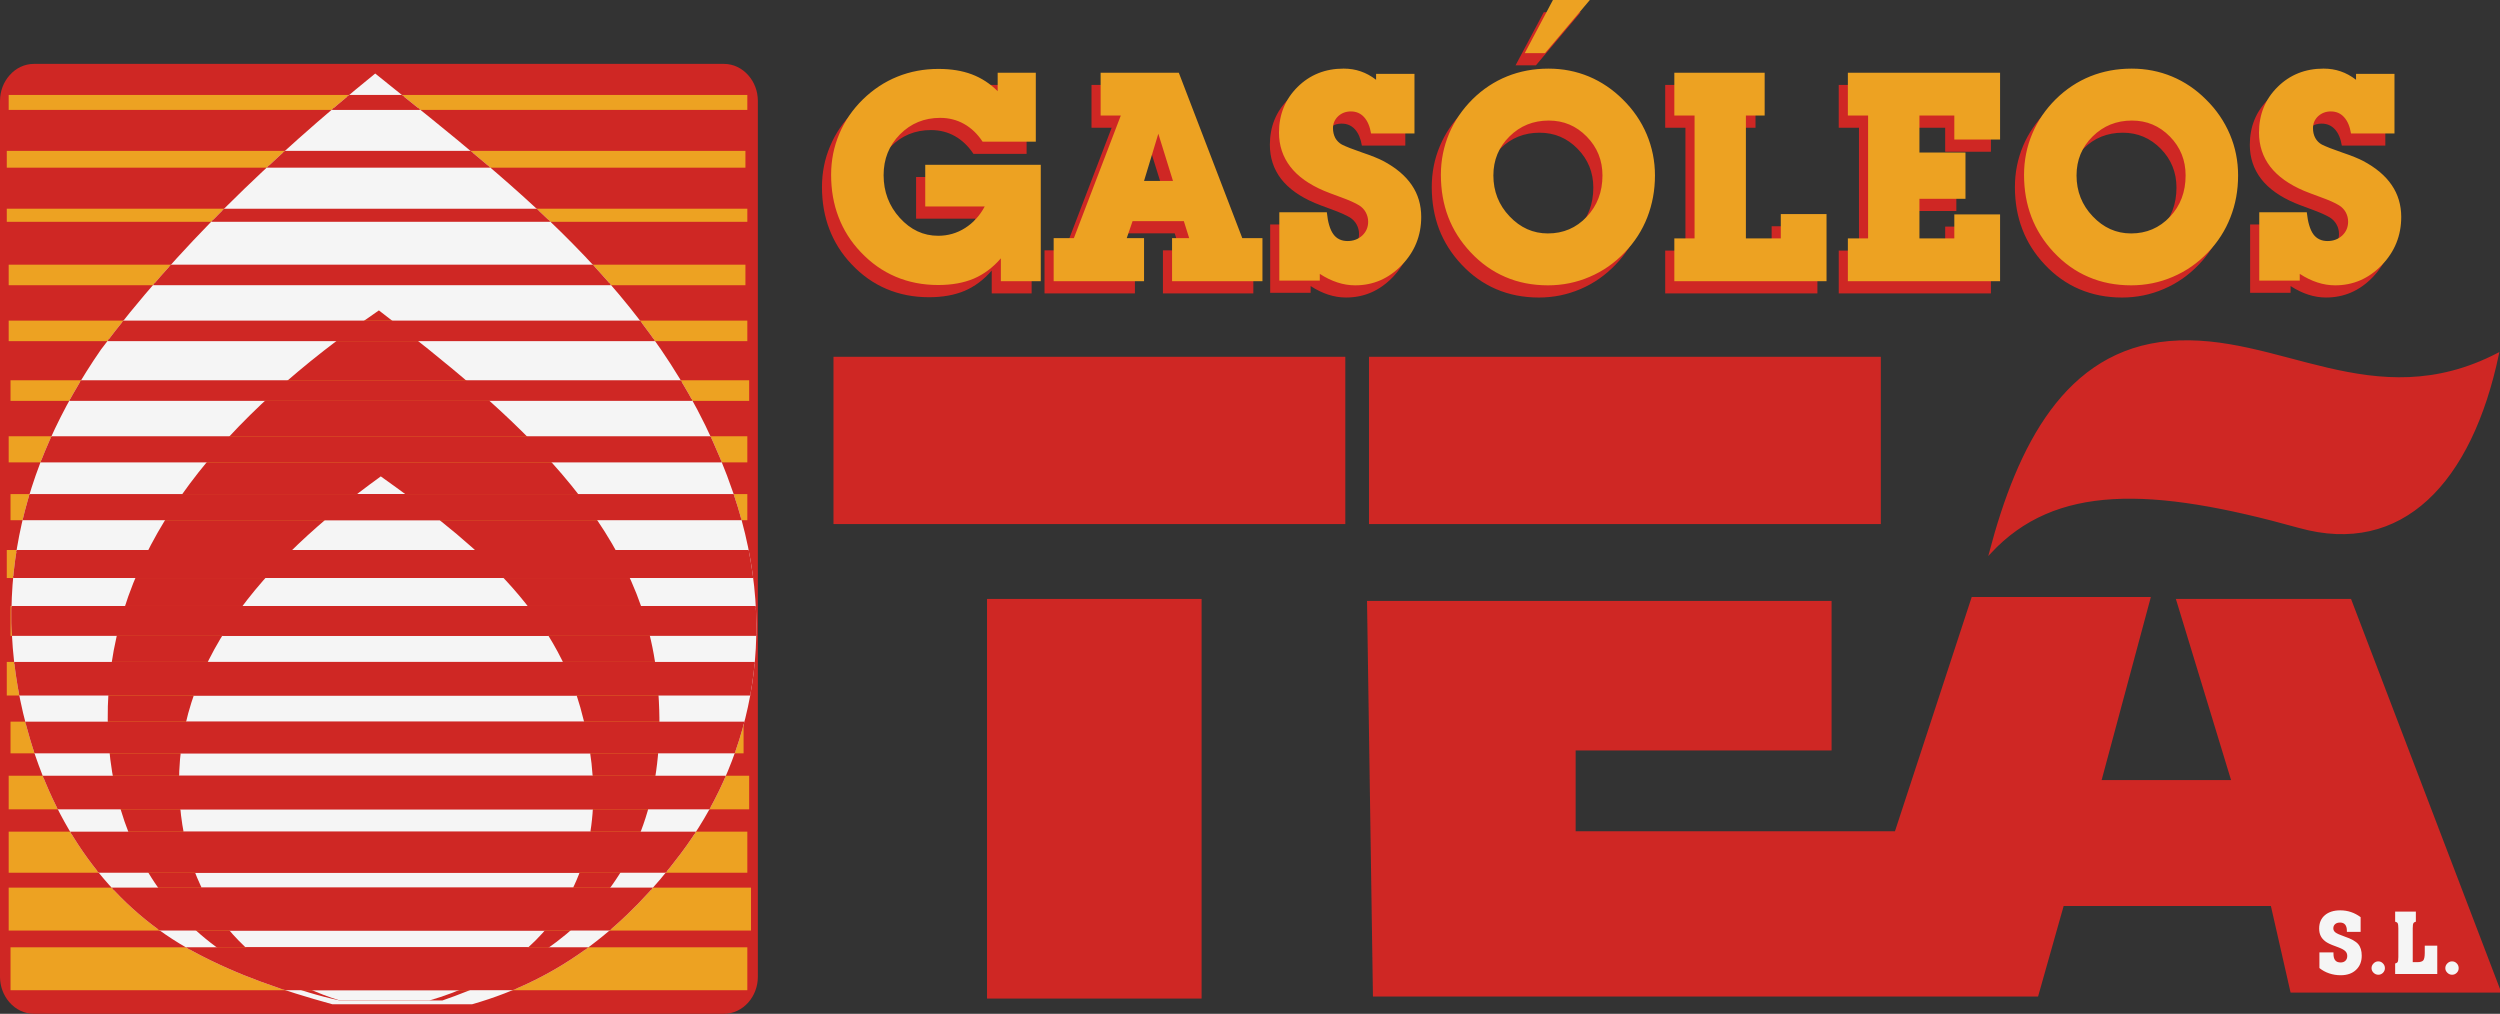 <?xml version="1.0" encoding="utf-8"?>
<!-- Generator: Adobe Illustrator 15.0.0, SVG Export Plug-In . SVG Version: 6.00 Build 0)  -->
<!DOCTYPE svg PUBLIC "-//W3C//DTD SVG 1.1//EN" "http://www.w3.org/Graphics/SVG/1.1/DTD/svg11.dtd">
<svg version="1.1" id="Layer_1" xmlns="http://www.w3.org/2000/svg" xmlns:xlink="http://www.w3.org/1999/xlink" x="0px" y="0px"
	 width="300px" height="121.656px" viewBox="0 0 300 121.656" enable-background="new 0 0 300 121.656" xml:space="preserve">
<rect x="0" y="0" width="300" height="121.656" fill="#333333" stroke="none"/>
<g>
	<path fill="#CF2724" d="M123.797,21.236v13.974h-4.791v-2.745c-0.957,1.111-2.045,1.92-3.252,2.436
		c-1.207,0.508-2.634,0.766-4.268,0.766c-1.847,0-3.547-0.332-5.107-0.994c-1.56-0.662-2.95-1.648-4.187-2.958
		c-1.185-1.244-2.068-2.649-2.664-4.202c-0.596-1.545-0.891-3.238-0.891-5.07c0-1.729,0.324-3.37,0.979-4.908
		c0.648-1.552,1.59-2.928,2.833-4.143c1.236-1.2,2.612-2.112,4.143-2.73c1.53-0.618,3.164-0.927,4.922-0.927
		c1.509,0,2.841,0.213,3.996,0.647c1.155,0.434,2.193,1.111,3.113,2.024v-2.215h4.569v8.271h-6.379
		c-0.611-0.927-1.361-1.641-2.222-2.126c-0.861-0.486-1.825-0.729-2.87-0.729c-1.913,0-3.524,0.662-4.827,1.987
		c-1.31,1.324-1.957,2.951-1.957,4.886c0,1.987,0.647,3.701,1.942,5.129c1.303,1.428,2.833,2.148,4.599,2.148
		c1.177,0,2.259-0.316,3.23-0.927c0.979-0.618,1.773-1.487,2.362-2.59h-7.138v-5.004H123.797z M139.662,23.171l-1.759-5.659
		l-1.714,5.659H139.662z M134.813,27.999l-0.699,2.038h2.075v5.173h-10.846v-5.173h2.428l5.629-14.709h-2.421v-5.136h9.382
		l7.616,19.846h2.421v5.173h-10.846v-5.173h2.045l-0.633-2.038H134.813z M157.277,34.327v0.809h-4.855v-8.197h5.701
		c0.119,1.207,0.383,2.083,0.781,2.627c0.391,0.544,0.963,0.824,1.699,0.824c0.699,0,1.295-0.221,1.766-0.662
		c0.479-0.449,0.715-1.001,0.715-1.67c0-0.397-0.104-0.772-0.295-1.126c-0.191-0.346-0.463-0.625-0.801-0.839
		c-0.473-0.279-1.193-0.603-2.164-0.957c-0.979-0.353-1.648-0.61-2.031-0.772c-1.811-0.765-3.164-1.736-4.063-2.899
		c-0.896-1.17-1.346-2.539-1.346-4.091c0-2.171,0.736-3.996,2.223-5.467s3.326-2.208,5.525-2.208c0.729,0,1.42,0.11,2.053,0.331
		c0.633,0.213,1.252,0.552,1.848,1.008v-0.707h4.605v7.145h-5.209c-0.141-0.846-0.42-1.494-0.832-1.958
		c-0.42-0.456-0.949-0.684-1.59-0.684c-0.604,0-1.117,0.191-1.529,0.581s-0.619,0.868-0.619,1.428c0,0.441,0.096,0.839,0.279,1.185
		c0.191,0.338,0.457,0.604,0.803,0.787c0.5,0.25,1.316,0.574,2.443,0.949c1.119,0.383,1.949,0.721,2.494,1.008
		c1.531,0.817,2.678,1.781,3.438,2.892c0.756,1.118,1.133,2.398,1.133,3.826c0,2.244-0.781,4.18-2.34,5.791
		c-1.561,1.611-3.414,2.421-5.586,2.421c-0.721,0-1.436-0.118-2.133-0.346C158.691,35.128,157.984,34.79,157.277,34.327
		L157.277,34.327z M178.109,22.509c0,1.914,0.641,3.554,1.936,4.916c1.303,1.369,2.832,2.046,4.605,2.046
		c1.84,0,3.4-0.663,4.658-1.994c1.258-1.325,1.891-2.98,1.891-4.967c0-1.817-0.633-3.377-1.891-4.658
		c-1.258-1.288-2.781-1.928-4.555-1.928c-1.854,0-3.43,0.633-4.709,1.906C178.75,19.102,178.109,20.662,178.109,22.509
		L178.109,22.509z M171.811,22.443c0-1.744,0.324-3.385,0.979-4.93c0.648-1.545,1.598-2.929,2.834-4.157
		c1.221-1.2,2.604-2.112,4.135-2.73c1.531-0.618,3.186-0.927,4.967-0.927c1.707,0,3.326,0.316,4.826,0.942
		c1.516,0.633,2.877,1.552,4.078,2.752c1.266,1.229,2.221,2.634,2.883,4.202c0.656,1.56,0.986,3.201,0.986,4.915
		c0,1.788-0.309,3.466-0.926,5.033c-0.604,1.567-1.51,2.973-2.701,4.209c-1.215,1.273-2.613,2.252-4.201,2.929
		c-1.59,0.685-3.26,1.023-5.004,1.023c-1.861,0-3.563-0.338-5.115-1.001c-1.551-0.662-2.949-1.655-4.186-2.98
		c-1.193-1.273-2.082-2.686-2.672-4.216C172.105,25.96,171.811,24.275,171.811,22.443L171.811,22.443z M189.684,1.464l-5.371,6.372
		h-2.443l3.385-6.372H189.684z M208.41,30.073h4.188v-2.921h5.49v8.057h-18.264v-5.136h2.428V15.327h-2.428v-5.136h10.838v5.136
		h-2.252V30.073z M233.422,30.073v-2.884h5.49v8.021h-18.264v-5.136h2.428V15.327h-2.428v-5.136h18.264v8.021h-5.49v-2.885h-4.188
		v4.437h5.527v5.556h-5.527v4.753H233.422z M248.088,22.509c0,1.914,0.646,3.554,1.941,4.916c1.295,1.369,2.826,2.046,4.607,2.046
		c1.84,0,3.393-0.663,4.658-1.994c1.258-1.325,1.883-2.98,1.883-4.967c0-1.817-0.625-3.377-1.883-4.658
		c-1.266-1.288-2.783-1.928-4.557-1.928c-1.861,0-3.428,0.633-4.715,1.906C248.734,19.102,248.088,20.662,248.088,22.509
		L248.088,22.509z M241.789,22.443c0-1.744,0.33-3.385,0.979-4.93c0.654-1.545,1.604-2.929,2.832-4.157
		c1.229-1.2,2.605-2.112,4.137-2.73c1.529-0.618,3.193-0.927,4.973-0.927c1.707,0,3.32,0.316,4.828,0.942
		c1.516,0.633,2.877,1.552,4.076,2.752c1.258,1.229,2.215,2.634,2.877,4.202c0.662,1.56,0.986,3.201,0.986,4.915
		c0,1.788-0.303,3.466-0.92,5.033c-0.611,1.567-1.516,2.973-2.701,4.209c-1.213,1.273-2.619,2.252-4.209,2.929
		c-1.582,0.685-3.252,1.023-5.002,1.023c-1.855,0-3.555-0.338-5.115-1.001c-1.553-0.662-2.951-1.655-4.188-2.98
		c-1.191-1.273-2.082-2.686-2.662-4.216C242.082,25.96,241.789,24.275,241.789,22.443L241.789,22.443z M274.871,34.327v0.809h-4.855
		v-8.197h5.703c0.125,1.207,0.389,2.083,0.779,2.627c0.391,0.544,0.963,0.824,1.707,0.824c0.699,0,1.287-0.221,1.766-0.662
		c0.471-0.449,0.707-1.001,0.707-1.67c0-0.397-0.096-0.772-0.295-1.126c-0.191-0.346-0.463-0.625-0.803-0.839
		c-0.471-0.279-1.191-0.603-2.162-0.957c-0.971-0.353-1.648-0.61-2.031-0.772c-1.803-0.765-3.156-1.736-4.055-2.899
		c-0.898-1.17-1.354-2.539-1.354-4.091c0-2.171,0.742-3.996,2.23-5.467c1.479-1.472,3.318-2.208,5.518-2.208
		c0.736,0,1.42,0.11,2.053,0.331c0.633,0.213,1.252,0.552,1.848,1.008v-0.707h4.613v7.145h-5.217
		c-0.141-0.846-0.412-1.494-0.832-1.958c-0.42-0.456-0.949-0.684-1.59-0.684c-0.602,0-1.109,0.191-1.529,0.581
		c-0.412,0.39-0.619,0.868-0.619,1.428c0,0.441,0.096,0.839,0.287,1.185c0.184,0.338,0.457,0.604,0.795,0.787
		c0.508,0.25,1.318,0.574,2.443,0.949c1.125,0.383,1.957,0.721,2.494,1.008c1.537,0.817,2.678,1.781,3.436,2.892
		c0.76,1.118,1.143,2.398,1.143,3.826c0,2.244-0.781,4.18-2.342,5.791c-1.559,1.611-3.42,2.421-5.592,2.421
		c-0.721,0-1.428-0.118-2.127-0.346C276.285,35.128,275.586,34.79,274.871,34.327L274.871,34.327z"/>
	<path fill-rule="evenodd" clip-rule="evenodd" fill="#CF2724" d="M4.077,7.667h82.789c1.155,0,2.193,0.522,2.936,1.376
		c0.707,0.794,1.141,1.884,1.141,3.068v105.099c0,1.186-0.434,2.273-1.141,3.076c-0.743,0.846-1.781,1.369-2.936,1.369H4.077
		c-1.155,0-2.193-0.523-2.936-1.369C0.434,119.484,0,118.396,0,117.211V12.112c0-1.185,0.434-2.274,1.141-3.068
		C1.884,8.189,2.921,7.667,4.077,7.667L4.077,7.667z"/>
	
		<rect x="0.927" y="18.219" fill-rule="evenodd" clip-rule="evenodd" fill="#EDA222" stroke="#EDA222" stroke-width="0.227" stroke-miterlimit="10" width="88.411" height="1.788"/>
	
		<rect x="0.927" y="25.158" fill-rule="evenodd" clip-rule="evenodd" fill="#EDA222" stroke="#EDA222" stroke-width="0.227" stroke-miterlimit="10" width="88.639" height="1.346"/>
	
		<rect x="1.155" y="31.876" fill-rule="evenodd" clip-rule="evenodd" fill="#EDA222" stroke="#EDA222" stroke-width="0.227" stroke-miterlimit="10" width="88.183" height="2.237"/>
	
		<rect x="1.155" y="38.587" fill-rule="evenodd" clip-rule="evenodd" fill="#EDA222" stroke="#EDA222" stroke-width="0.227" stroke-miterlimit="10" width="88.411" height="2.237"/>
	
		<rect x="1.376" y="45.747" fill-rule="evenodd" clip-rule="evenodd" fill="#EDA222" stroke="#EDA222" stroke-width="0.227" stroke-miterlimit="10" width="88.411" height="2.245"/>
	
		<rect x="1.155" y="52.465" fill-rule="evenodd" clip-rule="evenodd" fill="#EDA222" stroke="#EDA222" stroke-width="0.227" stroke-miterlimit="10" width="88.411" height="2.907"/>
	
		<rect x="1.376" y="59.404" fill-rule="evenodd" clip-rule="evenodd" fill="#EDA222" stroke="#EDA222" stroke-width="0.227" stroke-miterlimit="10" width="88.19" height="2.907"/>
	
		<rect x="0.927" y="66.115" fill-rule="evenodd" clip-rule="evenodd" fill="#EDA222" stroke="#EDA222" stroke-width="0.227" stroke-miterlimit="10" width="88.19" height="3.135"/>
	
		<rect x="1.376" y="72.832" fill-rule="evenodd" clip-rule="evenodd" fill="#EDA222" stroke="#EDA222" stroke-width="0.227" stroke-miterlimit="10" width="88.19" height="3.355"/>
	
		<rect x="0.927" y="79.543" fill-rule="evenodd" clip-rule="evenodd" fill="#EDA222" stroke="#EDA222" stroke-width="0.227" stroke-miterlimit="10" width="88.411" height="3.805"/>
	
		<rect x="1.376" y="86.711" fill-rule="evenodd" clip-rule="evenodd" fill="#EDA222" stroke="#EDA222" stroke-width="0.227" stroke-miterlimit="10" width="87.741" height="3.576"/>
	
		<rect x="1.155" y="93.201" fill-rule="evenodd" clip-rule="evenodd" fill="#EDA222" stroke="#EDA222" stroke-width="0.227" stroke-miterlimit="10" width="88.631" height="3.805"/>
	
		<rect x="1.155" y="99.912" fill-rule="evenodd" clip-rule="evenodd" fill="#EDA222" stroke="#EDA222" stroke-width="0.227" stroke-miterlimit="10" width="88.411" height="4.701"/>
	
		<rect x="1.155" y="106.629" fill-rule="evenodd" clip-rule="evenodd" fill="#EDA222" stroke="#EDA222" stroke-width="0.227" stroke-miterlimit="10" width="88.852" height="4.924"/>
	
		<rect x="1.376" y="113.789" fill-rule="evenodd" clip-rule="evenodd" fill="#EDA222" stroke="#EDA222" stroke-width="0.227" stroke-miterlimit="10" width="88.19" height="4.924"/>
	
		<rect x="1.155" y="11.508" fill-rule="evenodd" clip-rule="evenodd" fill="#EDA222" stroke="#EDA222" stroke-width="0.227" stroke-miterlimit="10" width="88.411" height="1.567"/>
	
		<rect x="100.132" y="42.929" fill-rule="evenodd" clip-rule="evenodd" fill="#CF2724" stroke="#CF2724" stroke-width="0.227" stroke-miterlimit="10" width="61.192" height="19.845"/>
	
		<rect x="164.393" y="42.929" fill-rule="evenodd" clip-rule="evenodd" fill="#CF2724" stroke="#CF2724" stroke-width="0.227" stroke-miterlimit="10" width="61.193" height="19.845"/>
	
		<rect x="118.558" y="71.986" fill-rule="evenodd" clip-rule="evenodd" fill="#CF2724" stroke="#CF2724" stroke-width="0.227" stroke-miterlimit="10" width="25.519" height="47.727"/>
	
		<polygon fill-rule="evenodd" clip-rule="evenodd" fill="#CF2724" stroke="#CF2724" stroke-width="0.227" stroke-miterlimit="10" points="
		164.158,72.223 219.676,72.223 219.676,89.941 188.963,89.941 188.963,99.867 227.477,99.867 236.689,71.752 257.955,71.752 
		252.047,93.723 267.881,93.723 261.258,71.986 282.047,71.986 300,119 274.961,119 272.598,108.609 247.551,108.609 
		244.482,119.471 164.865,119.471 	"/>
	<path fill-rule="evenodd" clip-rule="evenodd" fill="#CF2724" stroke="#CF2724" stroke-width="0.227" stroke-miterlimit="10" d="
		M238.816,66.313c3.369-12.759,9.051-24.193,21.492-25.275c13.113-1.141,24.416,9.212,39.457,1.42
		c-3.23,15.431-11.553,24.224-23.855,20.787C258.064,58.271,246.602,57.969,238.816,66.313L238.816,66.313z"/>
	<path fill="#F5F5F5" d="M278.33,116.166v-1.877h1.686v0.148c0,0.367,0.066,0.633,0.213,0.801c0.141,0.178,0.361,0.258,0.662,0.258
		c0.236,0,0.42-0.072,0.566-0.213c0.148-0.146,0.213-0.338,0.213-0.566s-0.072-0.42-0.227-0.574s-0.42-0.303-0.803-0.449
		c-0.088-0.029-0.213-0.08-0.367-0.139c-0.59-0.207-1.002-0.406-1.244-0.598c-0.25-0.197-0.441-0.418-0.553-0.662
		c-0.117-0.242-0.176-0.537-0.176-0.875c0-0.678,0.229-1.207,0.684-1.596c0.449-0.383,1.068-0.582,1.84-0.582
		c0.457,0,0.891,0.066,1.295,0.205c0.404,0.133,0.787,0.34,1.156,0.611v1.766h-1.648v-0.133c0-0.322-0.074-0.566-0.207-0.734
		c-0.139-0.17-0.346-0.25-0.604-0.25c-0.25,0-0.447,0.059-0.596,0.184c-0.146,0.133-0.221,0.295-0.221,0.508
		c0,0.197,0.082,0.359,0.25,0.492c0.17,0.133,0.545,0.303,1.141,0.508c0.781,0.266,1.311,0.566,1.59,0.891
		c0.287,0.332,0.428,0.795,0.428,1.398c0,0.705-0.229,1.273-0.686,1.699c-0.449,0.428-1.066,0.641-1.832,0.641
		c-0.492,0-0.949-0.074-1.383-0.221C279.066,116.66,278.676,116.445,278.33,116.166L278.33,116.166z M284.584,116.174
		c0-0.213,0.082-0.404,0.244-0.566s0.346-0.244,0.566-0.244s0.404,0.082,0.559,0.244c0.154,0.154,0.236,0.346,0.236,0.566
		s-0.082,0.412-0.236,0.566s-0.346,0.229-0.559,0.229s-0.404-0.082-0.566-0.236C284.666,116.57,284.584,116.387,284.584,116.174
		L284.584,116.174z M292.473,116.879h-5.055v-1.258c0.146-0.037,0.25-0.096,0.301-0.184c0.053-0.096,0.082-0.287,0.082-0.596v-3.459
		c0-0.309-0.029-0.508-0.082-0.596c-0.051-0.088-0.154-0.154-0.301-0.184v-1.207h2.486v1.207c-0.139,0.029-0.242,0.096-0.293,0.184
		c-0.053,0.088-0.082,0.287-0.082,0.596v4.076h0.566c0.34,0,0.566-0.072,0.691-0.205c0.125-0.141,0.186-0.457,0.186-0.941v-0.832
		h1.5V116.879z M293.438,116.174c0-0.213,0.08-0.404,0.242-0.566s0.354-0.244,0.566-0.244c0.221,0,0.412,0.082,0.566,0.244
		c0.154,0.154,0.229,0.346,0.229,0.566s-0.074,0.412-0.236,0.566c-0.154,0.154-0.338,0.229-0.559,0.229
		c-0.213,0-0.404-0.082-0.559-0.236C293.518,116.57,293.438,116.387,293.438,116.174L293.438,116.174z"/>
	<path fill="#EDA222" d="M124.893,19.779v13.966h-4.79V31c-0.957,1.111-2.046,1.92-3.252,2.436
		c-1.207,0.508-2.634,0.766-4.268,0.766c-1.84,0-3.54-0.332-5.1-0.994s-2.958-1.648-4.194-2.958
		c-1.185-1.244-2.067-2.642-2.664-4.202c-0.596-1.545-0.891-3.238-0.891-5.07c0-1.729,0.324-3.37,0.979-4.908
		c0.647-1.552,1.597-2.928,2.833-4.143c1.236-1.2,2.612-2.112,4.143-2.73c1.531-0.618,3.171-0.927,4.923-0.927
		c1.516,0,2.84,0.213,3.996,0.647s2.2,1.111,3.112,2.024V8.727h4.577v8.271h-6.387c-0.611-0.927-1.354-1.641-2.222-2.126
		c-0.861-0.486-1.825-0.729-2.87-0.729c-1.913,0-3.525,0.669-4.827,1.987c-1.31,1.324-1.958,2.951-1.958,4.886
		c0,1.987,0.648,3.701,1.943,5.129c1.302,1.435,2.833,2.148,4.599,2.148c1.177,0,2.259-0.309,3.23-0.927
		c0.979-0.618,1.773-1.486,2.362-2.59h-7.138v-4.997H124.893z M140.758,21.714l-1.759-5.666l-1.714,5.666H140.758z M135.909,26.534
		l-0.699,2.038h2.075v5.173h-10.846v-5.173h2.428l5.629-14.709h-2.421V8.727h9.382l7.616,19.845h2.421v5.173h-10.847v-5.173h2.053
		l-0.64-2.038H135.909z M158.375,32.862v0.809h-4.857v-8.197h5.703c0.117,1.207,0.383,2.082,0.779,2.627
		c0.391,0.544,0.965,0.824,1.707,0.824c0.691,0,1.289-0.221,1.766-0.662c0.473-0.449,0.707-1,0.707-1.663
		c0-0.404-0.104-0.78-0.295-1.133c-0.189-0.346-0.463-0.625-0.801-0.832c-0.471-0.287-1.193-0.611-2.164-0.964
		c-0.979-0.354-1.648-0.611-2.031-0.773c-1.803-0.765-3.164-1.736-4.053-2.899c-0.898-1.17-1.355-2.532-1.355-4.091
		c0-2.171,0.744-3.996,2.223-5.467c1.486-1.472,3.326-2.208,5.525-2.208c0.736,0,1.422,0.11,2.055,0.331
		c0.633,0.213,1.25,0.552,1.846,1.008V8.867h4.607v7.145h-5.211c-0.139-0.846-0.42-1.494-0.83-1.95
		c-0.42-0.463-0.951-0.691-1.59-0.691c-0.604,0-1.119,0.199-1.531,0.581c-0.412,0.397-0.617,0.868-0.617,1.428
		c0,0.441,0.096,0.839,0.279,1.185c0.191,0.338,0.463,0.604,0.801,0.788c0.502,0.25,1.318,0.574,2.443,0.957
		c1.119,0.375,1.951,0.721,2.494,1c1.539,0.817,2.68,1.781,3.438,2.899c0.758,1.111,1.133,2.391,1.133,3.819
		c0,2.244-0.779,4.18-2.34,5.791s-3.414,2.421-5.586,2.421c-0.721,0-1.434-0.118-2.125-0.346
		C159.787,33.664,159.08,33.326,158.375,32.862L158.375,32.862z M179.205,21.052c0,1.906,0.648,3.554,1.943,4.908
		c1.295,1.369,2.826,2.053,4.6,2.053c1.846,0,3.398-0.663,4.656-1.994c1.26-1.332,1.893-2.988,1.893-4.967
		c0-1.825-0.633-3.385-1.893-4.666c-1.258-1.288-2.781-1.92-4.547-1.92c-1.861,0-3.436,0.633-4.717,1.906
		C179.854,17.638,179.205,19.198,179.205,21.052L179.205,21.052z M172.906,20.979c0-1.744,0.332-3.385,0.979-4.93
		c0.648-1.545,1.605-2.929,2.834-4.157c1.221-1.2,2.605-2.112,4.135-2.73c1.531-0.618,3.188-0.927,4.975-0.927
		c1.707,0,3.318,0.316,4.828,0.942c1.508,0.633,2.869,1.552,4.076,2.752c1.258,1.236,2.215,2.634,2.877,4.202
		c0.654,1.56,0.986,3.201,0.986,4.923c0,1.78-0.311,3.458-0.92,5.025c-0.611,1.567-1.516,2.973-2.709,4.209
		c-1.213,1.273-2.611,2.252-4.201,2.929c-1.582,0.685-3.26,1.023-5.004,1.023c-1.861,0-3.561-0.331-5.113-1.001
		c-1.553-0.662-2.951-1.655-4.188-2.98c-1.191-1.273-2.082-2.678-2.672-4.216C173.201,24.496,172.906,22.811,172.906,20.979
		L172.906,20.979z M190.781,0l-5.373,6.372h-2.436L186.352,0H190.781z M209.508,28.609h4.188v-2.921h5.488v8.057H200.92v-5.136
		h2.428V13.863h-2.428V8.727h10.84v5.136h-2.252V28.609z M234.518,28.609v-2.885h5.49v8.021h-18.264v-5.136h2.428V13.863h-2.428
		V8.727h18.264v8.021h-5.49v-2.885h-4.186V18.3h5.525v5.555h-5.525v4.754H234.518z M249.184,21.052c0,1.906,0.648,3.554,1.943,4.908
		c1.295,1.369,2.824,2.053,4.605,2.053c1.84,0,3.393-0.663,4.658-1.994c1.258-1.332,1.883-2.988,1.883-4.967
		c0-1.825-0.625-3.385-1.883-4.666c-1.266-1.288-2.781-1.92-4.555-1.92c-1.855,0-3.43,0.633-4.717,1.906
		C249.832,17.638,249.184,19.198,249.184,21.052L249.184,21.052z M242.885,20.979c0-1.744,0.332-3.385,0.986-4.93
		c0.646-1.545,1.596-2.929,2.832-4.157c1.223-1.2,2.598-2.112,4.129-2.73s3.193-0.927,4.975-0.927c1.707,0,3.318,0.316,4.826,0.942
		c1.516,0.633,2.877,1.552,4.076,2.752c1.26,1.236,2.215,2.634,2.879,4.202c0.662,1.56,0.984,3.201,0.984,4.923
		c0,1.78-0.301,3.458-0.92,5.025c-0.609,1.567-1.508,2.973-2.699,4.209c-1.215,1.273-2.619,2.252-4.209,2.929
		c-1.582,0.685-3.252,1.023-5.004,1.023c-1.855,0-3.555-0.331-5.107-1.001c-1.561-0.662-2.951-1.655-4.193-2.98
		c-1.186-1.273-2.076-2.678-2.664-4.216C243.18,24.496,242.885,22.811,242.885,20.979L242.885,20.979z M275.969,32.862v0.809h-4.857
		v-8.197h5.703c0.125,1.207,0.391,2.082,0.779,2.627c0.398,0.544,0.973,0.824,1.707,0.824c0.699,0,1.289-0.221,1.768-0.662
		c0.471-0.449,0.705-1,0.705-1.663c0-0.404-0.096-0.78-0.287-1.133c-0.197-0.346-0.463-0.625-0.809-0.832
		c-0.463-0.287-1.186-0.611-2.164-0.964c-0.971-0.354-1.648-0.611-2.031-0.773c-1.803-0.765-3.156-1.736-4.055-2.899
		c-0.896-1.17-1.346-2.532-1.346-4.091c0-2.171,0.736-3.996,2.223-5.467c1.479-1.472,3.326-2.208,5.518-2.208
		c0.736,0,1.422,0.11,2.055,0.331c0.639,0.213,1.25,0.552,1.846,1.008V8.867h4.613v7.145h-5.217c-0.139-0.846-0.412-1.494-0.83-1.95
		c-0.412-0.463-0.949-0.691-1.59-0.691c-0.604,0-1.111,0.199-1.531,0.581c-0.412,0.397-0.611,0.868-0.611,1.428
		c0,0.441,0.09,0.839,0.281,1.185c0.184,0.338,0.455,0.604,0.793,0.788c0.508,0.25,1.326,0.574,2.451,0.957
		c1.119,0.375,1.949,0.721,2.486,1c1.539,0.817,2.68,1.781,3.438,2.899c0.758,1.111,1.141,2.391,1.141,3.819
		c0,2.244-0.781,4.18-2.34,5.791c-1.561,1.611-3.422,2.421-5.592,2.421c-0.723,0-1.428-0.118-2.127-0.346
		C277.381,33.664,276.682,33.326,275.969,32.862L275.969,32.862z"/>
	<path fill-rule="evenodd" clip-rule="evenodd" fill="#F5F5F5" d="M45.695,57.167C31.413,67.49,20.765,79.75,21.523,95.438
		c0.633,13.113,8.352,21.186,19.249,24.621h10.743c14.695-4.254,23.4-16.52,18.131-35.143
		C66.041,72.193,55.409,64.098,45.695,57.167L45.695,57.167z"/>
	<g>
		<defs>
			<path id="SVGID_1_" d="M45.695,57.167C31.413,67.49,20.765,79.75,21.523,95.438c0.633,13.113,8.352,21.186,19.249,24.621h10.743
				c14.695-4.254,23.4-16.52,18.131-35.143C66.041,72.193,55.409,64.098,45.695,57.167L45.695,57.167z"/>
		</defs>
		<clipPath id="SVGID_2_">
			<use xlink:href="#SVGID_1_"  overflow="visible"/>
		</clipPath>
		
			<rect x="0.927" y="18.219" clip-path="url(#SVGID_2_)" fill-rule="evenodd" clip-rule="evenodd" fill="#CF2724" stroke="#CF2724" stroke-width="0.227" stroke-miterlimit="10" width="88.411" height="1.788"/>
		
			<rect x="0.927" y="25.158" clip-path="url(#SVGID_2_)" fill-rule="evenodd" clip-rule="evenodd" fill="#CF2724" stroke="#CF2724" stroke-width="0.227" stroke-miterlimit="10" width="88.639" height="1.346"/>
		
			<rect x="1.155" y="31.876" clip-path="url(#SVGID_2_)" fill-rule="evenodd" clip-rule="evenodd" fill="#CF2724" stroke="#CF2724" stroke-width="0.227" stroke-miterlimit="10" width="88.183" height="2.237"/>
		
			<rect x="1.155" y="38.587" clip-path="url(#SVGID_2_)" fill-rule="evenodd" clip-rule="evenodd" fill="#CF2724" stroke="#CF2724" stroke-width="0.227" stroke-miterlimit="10" width="88.411" height="2.237"/>
		
			<rect x="1.376" y="45.747" clip-path="url(#SVGID_2_)" fill-rule="evenodd" clip-rule="evenodd" fill="#CF2724" stroke="#CF2724" stroke-width="0.227" stroke-miterlimit="10" width="88.411" height="2.245"/>
		
			<rect x="1.155" y="52.465" clip-path="url(#SVGID_2_)" fill-rule="evenodd" clip-rule="evenodd" fill="#CF2724" stroke="#CF2724" stroke-width="0.227" stroke-miterlimit="10" width="88.411" height="2.907"/>
		
			<rect x="1.376" y="59.404" clip-path="url(#SVGID_2_)" fill-rule="evenodd" clip-rule="evenodd" fill="#CF2724" stroke="#CF2724" stroke-width="0.227" stroke-miterlimit="10" width="88.19" height="2.907"/>
		
			<rect x="0.927" y="66.115" clip-path="url(#SVGID_2_)" fill-rule="evenodd" clip-rule="evenodd" fill="#CF2724" stroke="#CF2724" stroke-width="0.227" stroke-miterlimit="10" width="88.19" height="3.135"/>
		
			<rect x="1.376" y="72.832" clip-path="url(#SVGID_2_)" fill-rule="evenodd" clip-rule="evenodd" fill="#CF2724" stroke="#CF2724" stroke-width="0.227" stroke-miterlimit="10" width="88.19" height="3.355"/>
		
			<rect x="0.927" y="79.543" clip-path="url(#SVGID_2_)" fill-rule="evenodd" clip-rule="evenodd" fill="#CF2724" stroke="#CF2724" stroke-width="0.227" stroke-miterlimit="10" width="88.411" height="3.805"/>
		
			<rect x="1.376" y="86.711" clip-path="url(#SVGID_2_)" fill-rule="evenodd" clip-rule="evenodd" fill="#CF2724" stroke="#CF2724" stroke-width="0.227" stroke-miterlimit="10" width="87.741" height="3.576"/>
		
			<rect x="1.155" y="93.201" clip-path="url(#SVGID_2_)" fill-rule="evenodd" clip-rule="evenodd" fill="#CF2724" stroke="#CF2724" stroke-width="0.227" stroke-miterlimit="10" width="88.631" height="3.805"/>
		
			<rect x="1.155" y="99.912" clip-path="url(#SVGID_2_)" fill-rule="evenodd" clip-rule="evenodd" fill="#CF2724" stroke="#CF2724" stroke-width="0.227" stroke-miterlimit="10" width="88.411" height="4.701"/>
		
			<rect x="1.155" y="106.629" clip-path="url(#SVGID_2_)" fill-rule="evenodd" clip-rule="evenodd" fill="#CF2724" stroke="#CF2724" stroke-width="0.227" stroke-miterlimit="10" width="88.852" height="4.924"/>
		
			<rect x="1.376" y="113.789" clip-path="url(#SVGID_2_)" fill-rule="evenodd" clip-rule="evenodd" fill="#CF2724" stroke="#CF2724" stroke-width="0.227" stroke-miterlimit="10" width="88.19" height="4.924"/>
		
			<rect x="1.155" y="11.508" clip-path="url(#SVGID_2_)" fill-rule="evenodd" clip-rule="evenodd" fill="#CF2724" stroke="#CF2724" stroke-width="0.227" stroke-miterlimit="10" width="88.411" height="1.567"/>
	</g>
	<path fill-rule="evenodd" clip-rule="evenodd" fill="#F5F5F5" d="M45.467,37.248c-18.425,12.679-31.295,27.528-32.45,45.879
		c-1.097,17.469,7.756,32.643,27.755,36.932h12.311c16.417-5.666,28.131-16.637,25.74-38.947
		C76.836,62.627,61.531,49.617,45.467,37.248L45.467,37.248z M45.026,8.823c-12.59,10.228-23.893,21.096-32.907,33.12
		C2.348,56.093-1.442,71.736,3.613,88.719c3.385,11.355,10.066,20.361,19.699,25.52c5.202,2.789,10.596,4.629,16.563,6.27h16.784
		c10.743-3.061,18.58-9.471,25.07-18.131c7.763-10.354,12.259-25.623,6.27-43.201C80.213,36.35,62.517,22.892,45.026,8.823
		L45.026,8.823z"/>
	<g>
		<defs>
			<path id="SVGID_3_" d="M45.467,37.248c-18.425,12.679-31.295,27.528-32.45,45.879c-1.097,17.469,7.756,32.643,27.755,36.932
				h12.311c16.417-5.666,28.131-16.637,25.74-38.947C76.836,62.627,61.531,49.617,45.467,37.248L45.467,37.248z M45.026,8.823
				c-12.59,10.228-23.893,21.096-32.907,33.12C2.348,56.093-1.442,71.736,3.613,88.719c3.385,11.355,10.066,20.361,19.699,25.52
				c5.202,2.789,10.596,4.629,16.563,6.27h16.784c10.743-3.061,18.58-9.471,25.07-18.131c7.763-10.354,12.259-25.623,6.27-43.201
				C80.213,36.35,62.517,22.892,45.026,8.823L45.026,8.823z"/>
		</defs>
		<clipPath id="SVGID_4_">
			<use xlink:href="#SVGID_3_"  overflow="visible"/>
		</clipPath>
		
			<rect x="0.927" y="18.219" clip-path="url(#SVGID_4_)" fill-rule="evenodd" clip-rule="evenodd" fill="#CF2724" stroke="#CF2724" stroke-width="0.227" stroke-miterlimit="10" width="89.742" height="1.788"/>
		
			<rect x="0.927" y="25.158" clip-path="url(#SVGID_4_)" fill-rule="evenodd" clip-rule="evenodd" fill="#CF2724" stroke="#CF2724" stroke-width="0.227" stroke-miterlimit="10" width="89.971" height="1.346"/>
		
			<rect x="1.155" y="31.876" clip-path="url(#SVGID_4_)" fill-rule="evenodd" clip-rule="evenodd" fill="#CF2724" stroke="#CF2724" stroke-width="0.227" stroke-miterlimit="10" width="89.514" height="2.237"/>
		
			<rect x="1.155" y="38.587" clip-path="url(#SVGID_4_)" fill-rule="evenodd" clip-rule="evenodd" fill="#CF2724" stroke="#CF2724" stroke-width="0.227" stroke-miterlimit="10" width="89.743" height="2.237"/>
		
			<rect x="1.383" y="45.747" clip-path="url(#SVGID_4_)" fill-rule="evenodd" clip-rule="evenodd" fill="#CF2724" stroke="#CF2724" stroke-width="0.227" stroke-miterlimit="10" width="89.743" height="2.245"/>
		
			<rect x="1.155" y="52.465" clip-path="url(#SVGID_4_)" fill-rule="evenodd" clip-rule="evenodd" fill="#CF2724" stroke="#CF2724" stroke-width="0.227" stroke-miterlimit="10" width="89.743" height="2.907"/>
		
			<rect x="1.383" y="59.404" clip-path="url(#SVGID_4_)" fill-rule="evenodd" clip-rule="evenodd" fill="#CF2724" stroke="#CF2724" stroke-width="0.227" stroke-miterlimit="10" width="89.515" height="2.907"/>
		
			<rect x="0.927" y="66.115" clip-path="url(#SVGID_4_)" fill-rule="evenodd" clip-rule="evenodd" fill="#CF2724" stroke="#CF2724" stroke-width="0.227" stroke-miterlimit="10" width="89.514" height="3.135"/>
		
			<rect x="1.383" y="72.832" clip-path="url(#SVGID_4_)" fill-rule="evenodd" clip-rule="evenodd" fill="#CF2724" stroke="#CF2724" stroke-width="0.227" stroke-miterlimit="10" width="89.515" height="3.355"/>
		
			<rect x="0.927" y="79.543" clip-path="url(#SVGID_4_)" fill-rule="evenodd" clip-rule="evenodd" fill="#CF2724" stroke="#CF2724" stroke-width="0.227" stroke-miterlimit="10" width="89.742" height="3.805"/>
		
			<rect x="1.383" y="86.711" clip-path="url(#SVGID_4_)" fill-rule="evenodd" clip-rule="evenodd" fill="#CF2724" stroke="#CF2724" stroke-width="0.227" stroke-miterlimit="10" width="89.058" height="3.576"/>
		
			<rect x="1.155" y="93.201" clip-path="url(#SVGID_4_)" fill-rule="evenodd" clip-rule="evenodd" fill="#CF2724" stroke="#CF2724" stroke-width="0.227" stroke-miterlimit="10" width="89.971" height="3.805"/>
		
			<rect x="1.155" y="99.912" clip-path="url(#SVGID_4_)" fill-rule="evenodd" clip-rule="evenodd" fill="#CF2724" stroke="#CF2724" stroke-width="0.227" stroke-miterlimit="10" width="89.743" height="4.701"/>
		
			<rect x="1.155" y="106.629" clip-path="url(#SVGID_4_)" fill-rule="evenodd" clip-rule="evenodd" fill="#CF2724" stroke="#CF2724" stroke-width="0.227" stroke-miterlimit="10" width="90.199" height="4.924"/>
		
			<rect x="1.383" y="113.789" clip-path="url(#SVGID_4_)" fill-rule="evenodd" clip-rule="evenodd" fill="#CF2724" stroke="#CF2724" stroke-width="0.227" stroke-miterlimit="10" width="89.515" height="4.924"/>
		
			<rect x="1.155" y="11.508" clip-path="url(#SVGID_4_)" fill-rule="evenodd" clip-rule="evenodd" fill="#CF2724" stroke="#CF2724" stroke-width="0.227" stroke-miterlimit="10" width="89.743" height="1.567"/>
	</g>
</g>
</svg>
